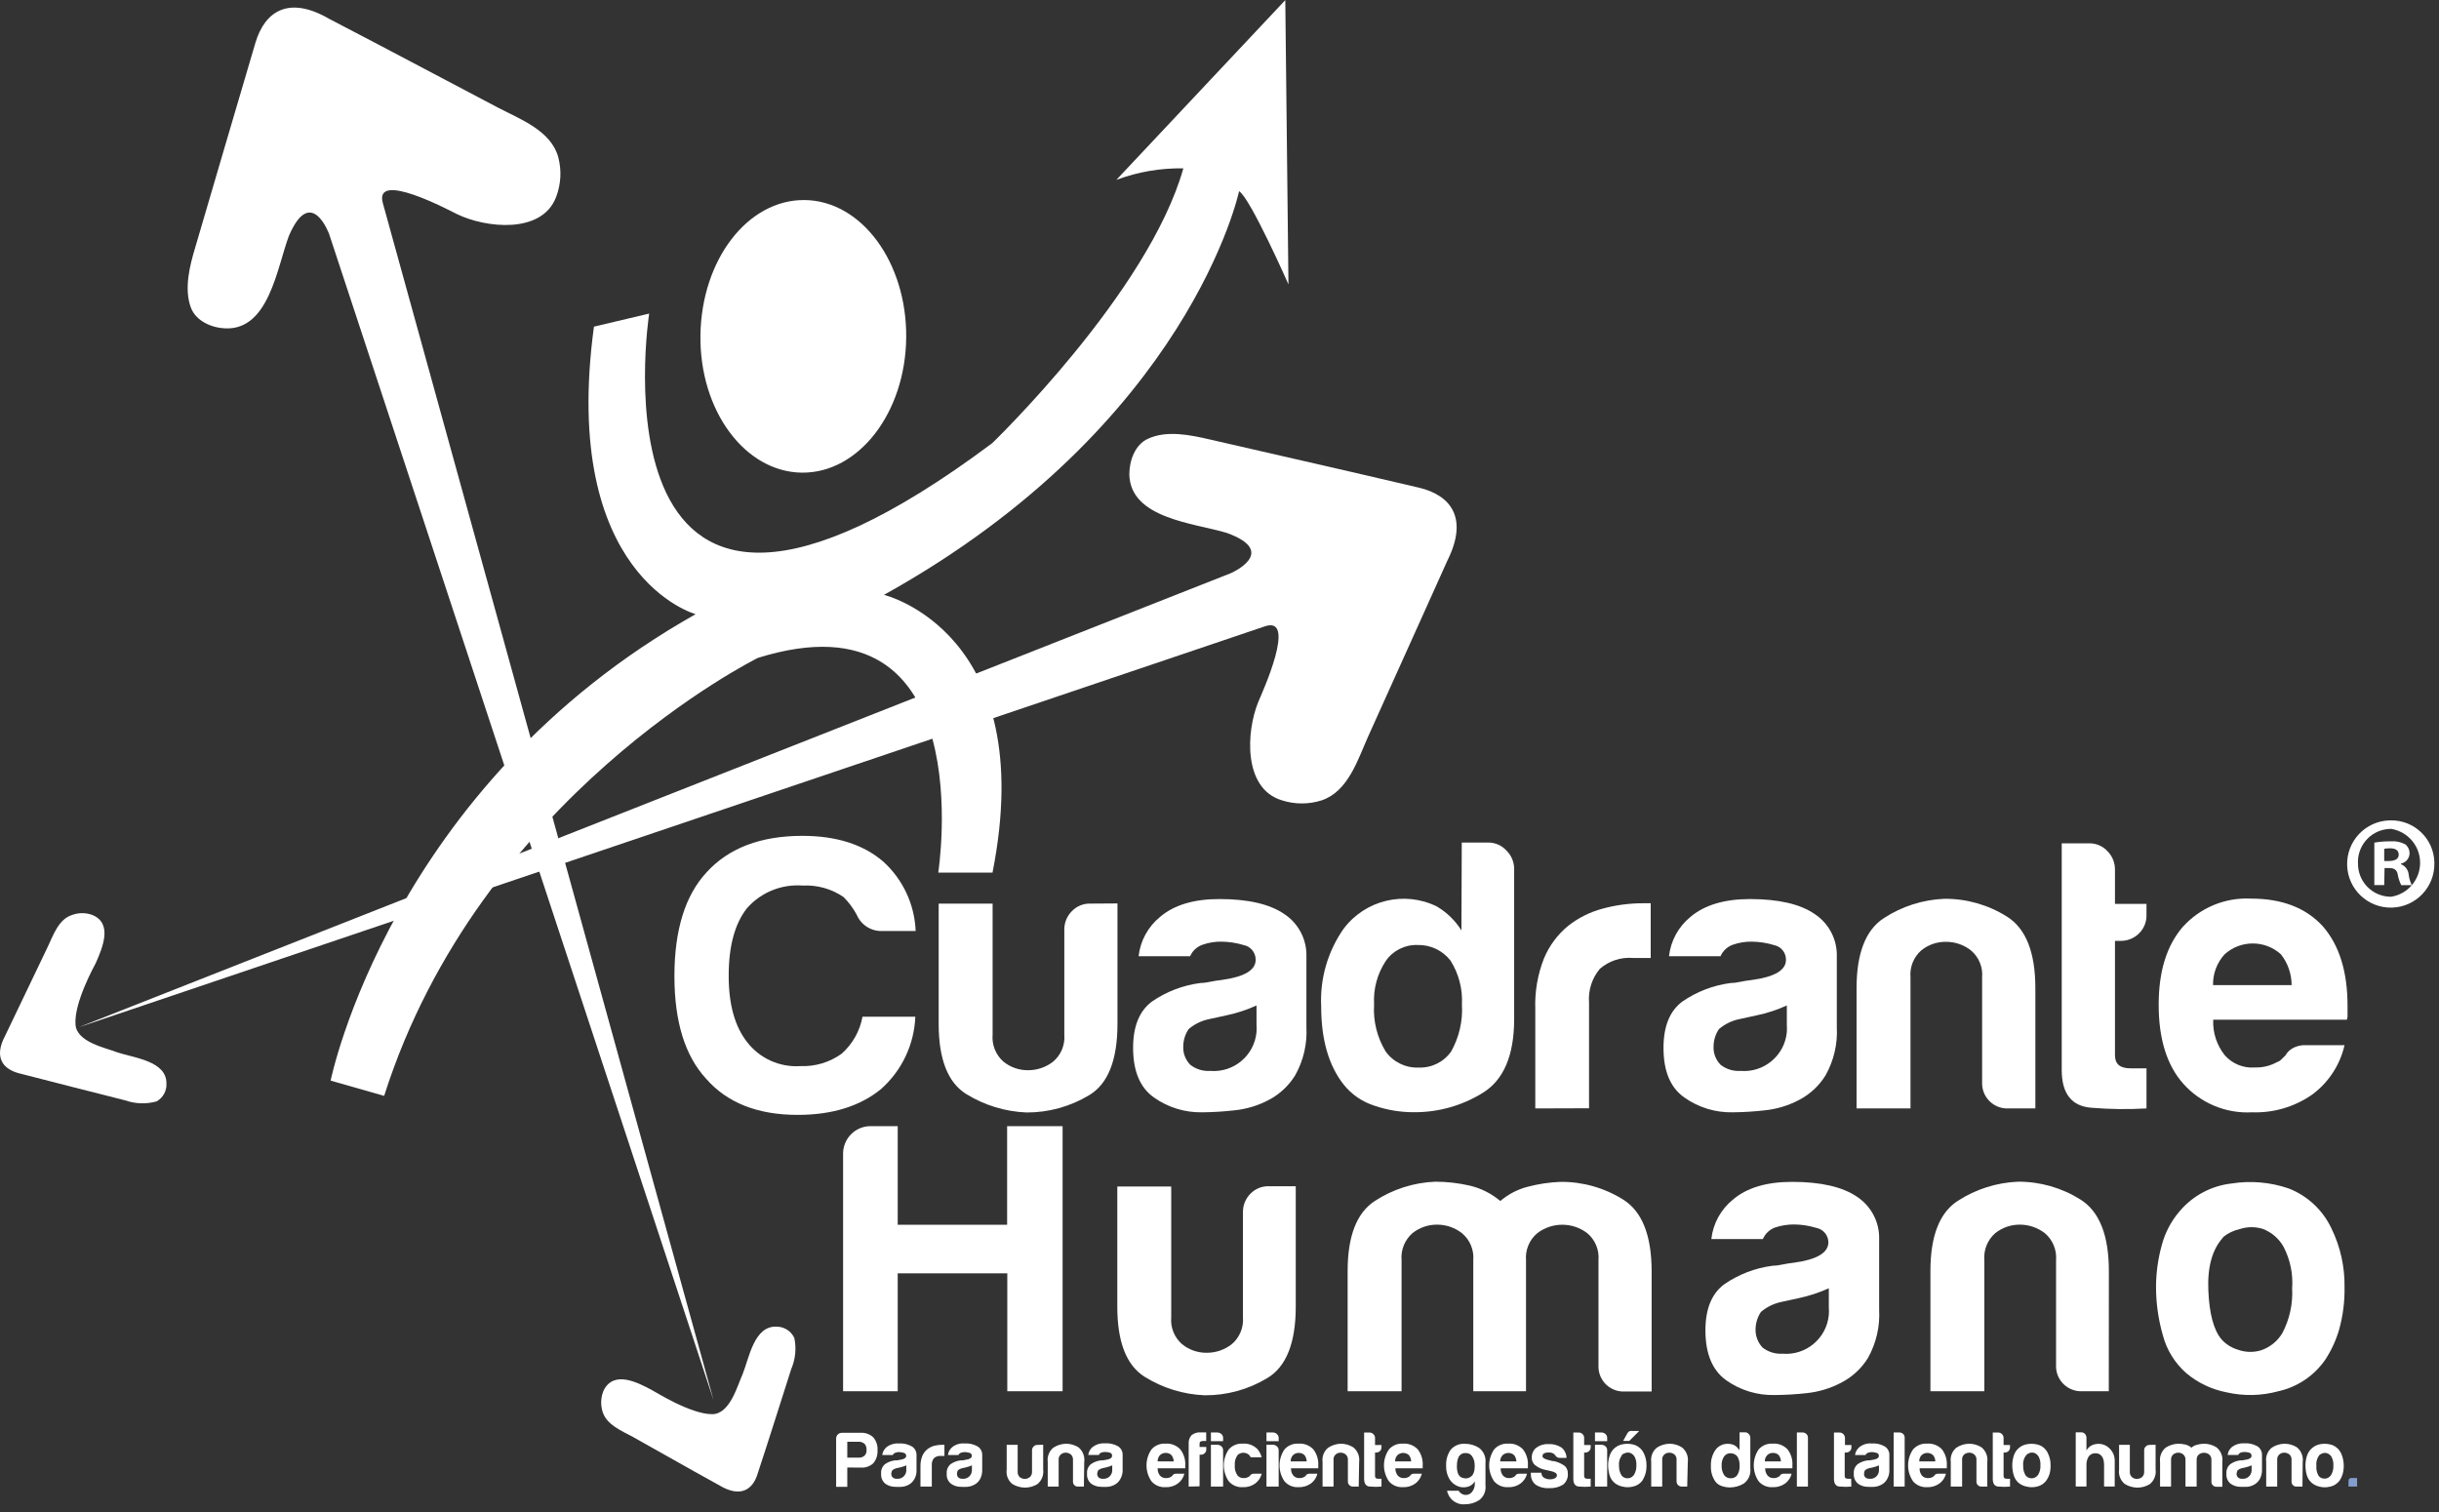 <?xml version="1.0" encoding="UTF-8"?>
<svg width="300px" height="186px" viewBox="0 0 300 186" version="1.1" xmlns="http://www.w3.org/2000/svg" xmlns:xlink="http://www.w3.org/1999/xlink">
    <rect x="0" y="0" width="300" height="186" fill="#333333" stroke="none"/>
    <!-- Generator: Sketch 59 (86127) - https://sketch.com -->
    <title>Logo Cuadante Humano-blanco</title>
    <desc>Created with Sketch.</desc>
    <g id="Page-1" stroke="none" stroke-width="1" fill="none" fill-rule="evenodd">
        <g id="Logo-Cuadante-Humano-blanco" transform="translate(0, -1)" fill-rule="nonzero">
            <path d="M151.384,71.514 C151.384,71.514 157.405,68.905 150.877,66.549 C146.81,65.334 139.025,64.784 138.908,59.354 C138.908,57.685 139.595,55.677 141.232,54.959 C143.546,53.902 146.44,54.515 148.775,55.054 C157.363,57.03 165.961,58.974 174.539,60.992 C178.447,61.921 180.644,64.721 178.035,69.951 L175.183,76.29 L168.285,91.598 C167.018,94.409 165.856,98.328 162.592,99.448 C160.988,99.966 159.262,99.966 157.658,99.448 C152.894,98.001 153.264,90.996 154.785,87.309 C155.208,86.305 159.613,76.659 155.567,78.054 L9.644,127.382 L151.384,71.514 Z" id="Path" fill="#FFFFFF"></path>
            <path d="M9.285,127.012 C9.412,129.21 12.972,129.886 14.461,130.467 C16.511,131.143 20.482,131.523 20.472,134.27 C20.529,135.182 20.056,136.046 19.257,136.489 C17.989,136.843 16.643,136.799 15.401,136.362 C11.028,135.253 6.676,134.154 2.313,133.024 C0.327,132.495 -0.771,131.048 0.634,128.407 L2.155,125.237 L5.863,117.493 C6.539,116.088 7.183,114.091 8.852,113.563 C9.666,113.256 10.563,113.256 11.377,113.563 C13.901,114.619 12.592,117.62 11.778,119.479 C11.62,119.786 9.095,124.339 9.285,127.012 Z" id="Path" fill="#FFFFFF"></path>
            <path d="M40.489,29.804 C40.489,29.804 38.261,23.687 35.535,30.015 C34.067,33.956 33.074,41.637 27.697,41.394 C26.039,41.33 24.085,40.496 23.472,38.826 C22.616,36.491 23.345,33.649 24.032,31.378 C26.504,22.989 28.944,14.601 31.426,6.233 C32.577,2.419 35.472,0.412 40.489,3.317 L46.553,6.487 L61.278,14.252 C63.982,15.668 67.796,17.073 68.673,20.359 C69.094,21.967 69.001,23.666 68.408,25.219 C66.676,29.835 59.725,29.054 56.197,27.332 C55.225,26.856 45.951,21.912 47.092,25.99 L87.771,173.255 L40.489,29.804 Z" id="Path" fill="#FFFFFF"></path>
            <path d="M73.056,41.182 L79.849,39.576 C79.849,39.576 71.493,93.31 122.039,55.519 C122.039,55.519 141.243,37.03 145.553,21.711 C142.742,21.662 139.947,22.142 137.313,23.127 L158.092,1.014 L158.482,35.984 C158.482,35.984 153.782,25.335 152.408,24.521 C152.408,24.521 146.345,53.269 108.729,74.177 C108.729,74.177 127.923,78.794 122.081,108.344 L115.405,108.344 C115.405,108.344 120.898,73.31 93.222,81.931 C93.222,81.931 59.007,98.835 47.25,135.813 L40.669,133.932 C40.669,133.932 47.968,97.726 85.563,76.554 C85.563,76.554 68.884,72 73.056,41.182 Z" id="Path" fill="#FFFFFF"></path>
            <path d="M111.465,42.524 C111.37,51.779 105.623,59.217 98.63,59.143 C91.637,59.069 86.028,51.515 86.155,42.239 C86.282,32.963 91.954,25.546 98.958,25.609 C105.961,25.673 111.549,33.259 111.465,42.524 Z" id="Path" fill="#FFFFFF"></path>
            <path d="M104.218,181.527 L104.218,183.904 L102.845,183.904 L102.845,177.956 C102.845,177.575 103.151,177.265 103.532,177.259 L105.803,177.259 C106.386,177.21 106.964,177.405 107.398,177.798 C107.786,178.239 107.98,178.818 107.937,179.404 C107.972,179.982 107.787,180.552 107.419,180.999 C107.012,181.38 106.465,181.575 105.908,181.538 L104.218,181.527 Z M104.218,180.312 L105.56,180.312 C105.838,180.34 106.115,180.256 106.331,180.08 C106.524,179.885 106.617,179.613 106.585,179.34 C106.599,179.085 106.52,178.834 106.363,178.633 C106.164,178.451 105.903,178.353 105.634,178.358 L104.218,178.358 L104.218,180.312 Z" id="Shape" fill="#FFFFFF"></path>
            <path d="M111.782,183.64 C111.517,183.785 111.226,183.875 110.926,183.904 C110.655,183.92 110.384,183.92 110.113,183.904 C109.678,183.906 109.254,183.773 108.898,183.524 C108.53,183.219 108.337,182.753 108.38,182.277 C108.338,181.836 108.516,181.401 108.856,181.115 C109.215,180.861 109.633,180.701 110.07,180.65 L110.292,180.65 L110.609,180.598 C111.18,180.524 111.465,180.355 111.465,180.101 C111.468,179.917 111.339,179.757 111.158,179.721 C110.979,179.669 110.795,179.637 110.609,179.626 C110.444,179.627 110.28,179.656 110.123,179.71 C109.986,179.763 109.874,179.865 109.806,179.995 L108.518,179.995 C108.565,179.611 108.757,179.259 109.056,179.013 C109.482,178.688 110.012,178.53 110.546,178.569 C111.113,178.526 111.68,178.655 112.173,178.939 C112.533,179.167 112.746,179.569 112.732,179.995 L112.732,181.76 C112.765,182.183 112.669,182.607 112.458,182.975 C112.298,183.255 112.064,183.485 111.782,183.64 L111.782,183.64 Z M111.475,181.263 C111.23,181.37 110.975,181.455 110.715,181.517 L110.271,181.612 C110.087,181.656 109.914,181.739 109.764,181.855 C109.682,181.985 109.635,182.134 109.627,182.288 C109.617,182.462 109.682,182.631 109.806,182.753 C109.949,182.869 110.13,182.925 110.313,182.911 C110.597,182.941 110.881,182.854 111.1,182.671 C111.319,182.488 111.454,182.224 111.475,181.939 L111.475,181.263 L111.475,181.263 Z" id="Shape" fill="#FFFFFF"></path>
            <path d="M113.218,183.873 L113.218,181.379 C113.207,180.946 113.282,180.515 113.44,180.112 C113.574,179.791 113.784,179.508 114.053,179.288 C114.306,179.088 114.597,178.941 114.908,178.854 C115.254,178.768 115.609,178.725 115.965,178.728 L116.165,178.728 L116.165,180.101 L115.722,180.101 C115.42,180.079 115.122,180.174 114.887,180.365 C114.69,180.605 114.591,180.911 114.613,181.221 L114.613,183.873 L113.218,183.873 Z" id="Path" fill="#FFFFFF"></path>
            <path d="M119.852,183.64 C119.584,183.786 119.29,183.876 118.986,183.904 C118.722,183.92 118.458,183.92 118.194,183.904 C117.759,183.91 117.333,183.777 116.979,183.524 C116.601,183.226 116.402,182.756 116.451,182.277 C116.409,181.836 116.586,181.401 116.926,181.115 C117.287,180.863 117.704,180.703 118.141,180.65 L118.373,180.65 L118.69,180.598 C119.25,180.524 119.535,180.355 119.535,180.101 C119.549,179.917 119.421,179.753 119.239,179.721 C119.06,179.669 118.876,179.637 118.69,179.626 C118.525,179.627 118.361,179.656 118.204,179.71 C118.063,179.756 117.948,179.86 117.887,179.995 L116.599,179.995 C116.64,179.609 116.834,179.256 117.137,179.013 C117.559,178.681 118.092,178.522 118.627,178.569 C119.194,178.526 119.761,178.655 120.254,178.939 C120.614,179.167 120.827,179.569 120.813,179.995 L120.813,181.76 C120.835,182.182 120.74,182.602 120.539,182.975 C120.378,183.258 120.14,183.489 119.852,183.64 L119.852,183.64 Z M119.546,181.263 C119.3,181.37 119.046,181.455 118.785,181.517 L118.342,181.612 C118.156,181.654 117.983,181.737 117.835,181.855 C117.751,181.984 117.707,182.134 117.708,182.288 C117.699,182.459 117.76,182.627 117.877,182.753 C118.021,182.866 118.201,182.922 118.384,182.911 C118.669,182.941 118.954,182.853 119.174,182.667 C119.393,182.482 119.527,182.215 119.546,181.929 L119.546,181.263 L119.546,181.263 Z" id="Shape" fill="#FFFFFF"></path>
            <path d="M128.313,178.728 L128.313,181.76 C128.407,182.449 128.135,183.138 127.595,183.577 C127.124,183.862 126.582,184.009 126.032,184 C125.49,183.987 124.961,183.83 124.5,183.545 C123.985,183.114 123.729,182.446 123.824,181.781 L123.824,178.738 L125.176,178.738 L125.176,182.034 C125.153,182.292 125.251,182.546 125.44,182.721 C125.617,182.854 125.832,182.928 126.053,182.932 C126.271,182.926 126.481,182.852 126.655,182.721 C126.855,182.552 126.961,182.296 126.94,182.034 L126.94,179.414 C126.939,179.24 127.008,179.073 127.13,178.949 C127.247,178.816 127.418,178.743 127.595,178.749 L128.313,178.728 Z" id="Path" fill="#FFFFFF"></path>
            <path d="M133.32,183.873 L132.644,183.873 C132.484,183.89 132.324,183.844 132.199,183.742 C132.074,183.641 131.995,183.494 131.979,183.334 L131.979,180.587 C131.998,180.331 131.896,180.081 131.704,179.911 C131.527,179.778 131.313,179.704 131.092,179.7 C130.872,179.699 130.66,179.773 130.489,179.911 C130.293,180.078 130.191,180.33 130.215,180.587 L130.215,183.873 L128.873,183.873 L128.873,180.841 C128.785,180.177 129.044,179.514 129.56,179.087 C130.014,178.791 130.539,178.623 131.081,178.601 C131.637,178.594 132.184,178.748 132.655,179.045 C133.189,179.487 133.457,180.174 133.363,180.862 L133.32,183.873 Z" id="Path" fill="#FFFFFF"></path>
            <path d="M137.113,183.64 C136.845,183.786 136.55,183.876 136.246,183.904 C135.979,183.921 135.711,183.921 135.444,183.904 C135.009,183.906 134.585,183.773 134.229,183.524 C133.857,183.223 133.662,182.754 133.711,182.277 C133.664,181.835 133.842,181.398 134.187,181.115 C134.543,180.863 134.957,180.703 135.391,180.65 L135.623,180.65 L135.94,180.598 C136.511,180.524 136.785,180.355 136.785,180.101 C136.812,179.916 136.693,179.742 136.511,179.7 C136.329,179.645 136.14,179.617 135.951,179.615 C135.786,179.614 135.622,179.639 135.465,179.689 C135.328,179.743 135.218,179.85 135.158,179.985 L133.859,179.985 C133.903,179.594 134.101,179.237 134.408,178.992 C134.837,178.672 135.365,178.515 135.898,178.548 C136.464,178.511 137.03,178.64 137.525,178.918 C137.885,179.146 138.098,179.548 138.085,179.974 L138.085,181.739 C138.109,182.163 138.01,182.585 137.799,182.954 C137.643,183.245 137.404,183.484 137.113,183.64 Z M136.806,181.263 C136.56,181.368 136.306,181.453 136.046,181.517 L135.602,181.612 C135.417,181.654 135.244,181.737 135.095,181.855 C135.009,181.983 134.961,182.133 134.958,182.288 C134.948,182.462 135.013,182.631 135.137,182.753 C135.277,182.867 135.454,182.924 135.634,182.911 C135.919,182.944 136.206,182.858 136.427,182.675 C136.648,182.492 136.785,182.226 136.806,181.939 L136.806,181.263 L136.806,181.263 Z" id="Shape" fill="#FFFFFF"></path>
            <path d="M144.718,182.288 L145.68,182.288 C145.562,182.777 145.273,183.208 144.866,183.503 C144.427,183.817 143.895,183.973 143.356,183.947 C142.701,183.987 142.065,183.722 141.634,183.228 C140.819,182.045 140.819,180.482 141.634,179.298 C142.067,178.808 142.703,178.547 143.356,178.59 C144.035,178.538 144.702,178.794 145.173,179.288 C145.614,179.856 145.833,180.566 145.785,181.284 L145.785,181.496 C145.796,181.537 145.796,181.581 145.785,181.622 L142.394,181.622 C142.375,181.947 142.476,182.267 142.68,182.52 C142.869,182.733 143.146,182.846 143.43,182.827 C143.629,182.836 143.827,182.788 144,182.689 C144.04,182.679 144.077,182.657 144.106,182.626 L144.211,182.52 C144.246,182.456 144.297,182.401 144.359,182.362 C144.469,182.302 144.594,182.277 144.718,182.288 Z M142.394,180.777 L144.37,180.777 C144.359,180.498 144.263,180.229 144.095,180.006 C143.904,179.818 143.644,179.719 143.377,179.731 C143.117,179.726 142.866,179.825 142.68,180.006 C142.484,180.214 142.381,180.492 142.394,180.777 L142.394,180.777 Z" id="Shape" fill="#FFFFFF"></path>
            <path d="M146.208,183.873 L146.208,178.59 C146.181,178.202 146.314,177.82 146.577,177.534 C146.904,177.287 147.311,177.17 147.718,177.206 C147.824,177.196 147.93,177.196 148.035,177.206 C148.144,177.196 148.254,177.196 148.363,177.206 L148.363,178.263 L148.035,178.263 C147.9,178.253 147.764,178.282 147.644,178.347 C147.581,178.347 147.549,178.495 147.549,178.654 L147.549,179.002 L148.373,179.002 L148.373,179.288 C148.387,179.467 148.317,179.642 148.183,179.763 C148.066,179.882 147.907,179.951 147.739,179.953 L147.549,179.953 L147.549,183.841 L146.208,183.873 Z" id="Path" fill="#FFFFFF"></path>
            <path d="M148.944,177.217 L149.717,177.217 C150.118,177.217 150.444,177.51 150.444,177.872 L150.444,178.284 L148.944,178.284 L148.944,177.217 Z M148.944,178.728 L149.717,178.728 C149.91,178.728 150.095,178.797 150.231,178.919 C150.367,179.042 150.444,179.209 150.444,179.383 L150.444,183.873 L148.944,183.873 L148.944,178.728 Z" id="Shape" fill="#FFFFFF"></path>
            <path d="M154.225,182.288 L155.197,182.288 C155.073,182.774 154.786,183.203 154.384,183.503 C153.944,183.815 153.412,183.971 152.873,183.947 C152.215,183.991 151.575,183.725 151.141,183.228 C150.326,182.045 150.326,180.482 151.141,179.298 C151.574,178.808 152.21,178.547 152.863,178.59 C153.546,178.537 154.217,178.793 154.69,179.288 C154.923,179.576 155.093,179.911 155.187,180.27 L153.835,180.27 C153.791,180.163 153.727,180.066 153.644,179.985 C153.242,179.622 152.631,179.622 152.229,179.985 C151.963,180.355 151.839,180.809 151.88,181.263 C151.84,181.711 151.964,182.158 152.229,182.52 C152.418,182.733 152.695,182.846 152.979,182.827 C153.178,182.836 153.376,182.788 153.549,182.689 C153.59,182.679 153.626,182.657 153.655,182.626 L153.761,182.52 C153.802,182.458 153.856,182.404 153.919,182.362 C154.013,182.311 154.119,182.286 154.225,182.288 Z" id="Path" fill="#FFFFFF"></path>
            <path d="M155.778,177.217 L156.546,177.217 C156.738,177.212 156.924,177.281 157.057,177.407 C157.195,177.529 157.275,177.697 157.278,177.872 L157.278,178.284 L155.778,178.284 L155.778,177.217 Z M155.778,178.728 L156.546,178.728 C156.738,178.723 156.924,178.792 157.057,178.918 C157.195,179.04 157.275,179.207 157.278,179.383 L157.278,183.873 L155.778,183.873 L155.778,178.728 Z" id="Shape" fill="#FFFFFF"></path>
            <path d="M161.081,182.288 L162.042,182.288 C161.924,182.777 161.636,183.208 161.229,183.503 C160.787,183.811 160.257,183.967 159.718,183.947 C159.064,183.987 158.428,183.722 157.996,183.228 C157.182,182.045 157.182,180.482 157.996,179.298 C158.43,178.808 159.066,178.547 159.718,178.59 C160.398,178.538 161.065,178.794 161.535,179.288 C161.977,179.856 162.195,180.566 162.148,181.284 L162.148,181.622 L158.799,181.622 C158.78,181.947 158.881,182.267 159.085,182.52 C159.274,182.733 159.551,182.846 159.835,182.827 C160.034,182.836 160.232,182.788 160.405,182.689 C160.445,182.679 160.482,182.657 160.511,182.626 L160.616,182.52 C160.651,182.456 160.702,182.401 160.764,182.362 C160.861,182.31 160.971,182.285 161.081,182.288 Z M158.757,180.777 L160.722,180.777 C160.72,180.498 160.627,180.228 160.458,180.006 C160.267,179.818 160.007,179.719 159.739,179.731 C159.48,179.726 159.229,179.825 159.042,180.006 C158.847,180.214 158.744,180.492 158.757,180.777 L158.757,180.777 Z" id="Shape" fill="#FFFFFF"></path>
            <path d="M167.123,183.873 L166.447,183.873 C166.27,183.885 166.096,183.821 165.97,183.695 C165.844,183.569 165.78,183.395 165.792,183.218 L165.792,180.587 C165.812,180.329 165.706,180.077 165.507,179.911 C165.337,179.773 165.124,179.699 164.905,179.7 C164.685,179.694 164.471,179.769 164.303,179.911 C164.107,180.078 164.004,180.33 164.028,180.587 L164.028,183.873 L162.676,183.873 L162.676,180.841 C162.586,180.174 162.85,179.509 163.373,179.087 C163.823,178.79 164.345,178.622 164.884,178.601 C165.44,178.593 165.987,178.747 166.458,179.045 C166.999,179.482 167.272,180.172 167.176,180.862 L167.123,183.873 Z" id="Path" fill="#FFFFFF"></path>
            <path d="M169.923,183.873 C169.462,183.915 168.999,183.915 168.539,183.873 C168.042,183.873 167.789,183.524 167.789,182.932 L167.789,177.227 L168.486,177.227 C168.655,177.229 168.817,177.302 168.93,177.428 C169.063,177.545 169.136,177.716 169.13,177.893 L169.13,178.759 L169.923,178.759 L169.923,179.034 C169.93,179.212 169.861,179.386 169.732,179.509 C169.605,179.625 169.439,179.688 169.268,179.689 L169.13,179.689 L169.13,182.584 C169.13,182.795 169.257,182.911 169.511,182.911 L169.923,182.911 L169.923,183.873 Z" id="Path" fill="#FFFFFF"></path>
            <path d="M173.915,182.288 L174.887,182.288 C174.769,182.777 174.481,183.208 174.074,183.503 C173.635,183.817 173.102,183.973 172.563,183.947 C171.909,183.987 171.273,183.722 170.842,183.228 C170.027,182.045 170.027,180.482 170.842,179.298 C171.275,178.808 171.911,178.547 172.563,178.59 C173.243,178.538 173.91,178.794 174.38,179.288 C174.822,179.856 175.04,180.566 174.993,181.284 L174.993,181.622 L171.634,181.622 C171.623,181.947 171.728,182.266 171.93,182.52 C172.119,182.733 172.396,182.846 172.68,182.827 C172.879,182.836 173.077,182.788 173.25,182.689 C173.289,182.676 173.325,182.655 173.356,182.626 L173.461,182.52 C173.496,182.456 173.547,182.401 173.609,182.362 C173.703,182.311 173.809,182.286 173.915,182.288 L173.915,182.288 Z M171.592,180.777 L173.577,180.777 C173.566,180.498 173.471,180.229 173.303,180.006 C172.901,179.643 172.289,179.643 171.887,180.006 C171.697,180.218 171.591,180.492 171.592,180.777 L171.592,180.777 Z" id="Shape" fill="#FFFFFF"></path>
            <path d="M181.405,183.566 L181.405,183.239 C181.198,183.584 180.858,183.829 180.465,183.915 C180.074,184.011 179.663,183.978 179.292,183.82 C178.878,183.644 178.528,183.345 178.289,182.964 C177.992,182.464 177.849,181.887 177.877,181.305 C177.841,180.611 178.034,179.925 178.426,179.351 C178.865,178.834 179.525,178.559 180.201,178.611 C180.81,178.608 181.408,178.78 181.923,179.108 C182.499,179.543 182.8,180.251 182.715,180.967 L182.715,183.704 C182.805,184.418 182.502,185.126 181.923,185.553 C181.408,185.88 180.81,186.053 180.201,186.049 C179.144,186.149 178.185,185.424 177.993,184.38 L179.408,184.38 C179.517,184.565 179.679,184.712 179.873,184.802 C180.299,185.01 180.812,184.88 181.088,184.496 C181.292,184.229 181.403,183.903 181.405,183.566 Z M179.197,181.337 C179.197,182.235 179.451,182.721 179.968,182.816 C180.384,182.946 180.837,182.808 181.109,182.468 C181.246,182.265 181.332,182.034 181.363,181.791 C181.405,181.494 181.405,181.191 181.363,180.893 C181.319,180.607 181.206,180.335 181.035,180.101 C180.868,179.867 180.593,179.735 180.306,179.752 C179.936,179.715 179.58,179.908 179.408,180.238 C179.264,180.571 179.196,180.932 179.208,181.295 L179.197,181.337 Z" id="Shape" fill="#FFFFFF"></path>
            <path d="M186.856,182.288 L187.827,182.288 C187.71,182.777 187.421,183.208 187.014,183.503 C186.575,183.817 186.043,183.973 185.504,183.947 C184.849,183.987 184.213,183.722 183.782,183.228 C182.967,182.045 182.967,180.482 183.782,179.298 C184.215,178.808 184.851,178.547 185.504,178.59 C186.183,178.538 186.85,178.794 187.32,179.288 C187.762,179.856 187.98,180.566 187.933,181.284 L187.933,181.622 L184.585,181.622 C184.565,181.947 184.667,182.267 184.87,182.52 C185.059,182.733 185.336,182.846 185.62,182.827 C185.819,182.836 186.017,182.788 186.19,182.689 C186.231,182.679 186.267,182.657 186.296,182.626 L186.401,182.52 C186.436,182.456 186.487,182.401 186.549,182.362 C186.643,182.311 186.749,182.286 186.856,182.288 Z M184.542,180.777 L186.518,180.777 C186.507,180.498 186.411,180.229 186.243,180.006 C185.841,179.643 185.23,179.643 184.827,180.006 C184.629,180.214 184.52,180.49 184.521,180.777 L184.542,180.777 Z" id="Shape" fill="#FFFFFF"></path>
            <path d="M188.282,182.172 L189.602,182.172 C189.587,182.411 189.7,182.64 189.898,182.774 C190.128,182.919 190.397,182.989 190.669,182.975 C190.878,182.982 191.086,182.935 191.271,182.837 C191.417,182.773 191.509,182.627 191.504,182.468 C191.504,182.235 191.239,182.066 190.69,181.95 L190.162,181.834 C189.663,181.749 189.194,181.538 188.799,181.221 C188.537,180.985 188.394,180.644 188.408,180.291 C188.401,179.825 188.607,179.381 188.968,179.087 C189.405,178.768 189.939,178.612 190.479,178.643 C191.048,178.613 191.611,178.769 192.085,179.087 C192.457,179.4 192.676,179.858 192.687,180.344 L191.863,180.344 C191.625,180.355 191.403,180.227 191.292,180.017 L191.144,179.858 C190.958,179.732 190.736,179.669 190.511,179.678 C190.3,179.669 190.09,179.709 189.898,179.795 C189.782,179.876 189.718,180.013 189.729,180.154 C189.729,180.355 190.056,180.534 190.732,180.672 L190.933,180.735 L191.102,180.735 C191.597,180.838 192.064,181.043 192.475,181.337 C192.725,181.58 192.86,181.918 192.845,182.267 C192.892,182.795 192.669,183.311 192.254,183.64 C191.734,183.957 191.128,184.104 190.521,184.063 C189.934,184.105 189.35,183.948 188.863,183.619 C188.481,183.299 188.273,182.817 188.303,182.32 L188.282,182.172 Z" id="Path" fill="#FFFFFF"></path>
            <path d="M195.655,183.873 C195.195,183.915 194.731,183.915 194.271,183.873 C193.775,183.873 193.521,183.524 193.521,182.932 L193.521,177.227 L194.218,177.227 C194.388,177.229 194.549,177.302 194.662,177.428 C194.792,177.546 194.862,177.717 194.852,177.893 L194.852,178.759 L195.655,178.759 L195.655,179.034 C195.658,179.214 195.586,179.387 195.454,179.509 C195.328,179.626 195.162,179.691 194.989,179.689 L194.852,179.689 L194.852,182.584 C194.852,182.795 194.989,182.911 195.243,182.911 L195.655,182.911 L195.655,183.873 Z" id="Path" fill="#FFFFFF"></path>
            <path d="M196.183,177.217 L196.956,177.217 C197.15,177.214 197.337,177.282 197.474,177.406 C197.611,177.529 197.686,177.697 197.683,177.872 L197.683,178.284 L196.183,178.284 L196.183,177.217 Z M196.183,178.728 L196.956,178.728 C197.15,178.725 197.337,178.793 197.474,178.916 C197.611,179.04 197.686,179.208 197.683,179.383 L197.683,183.873 L196.183,183.873 L196.183,178.728 Z" id="Shape" fill="#FFFFFF"></path>
            <path d="M198.592,183.418 C198.301,183.171 198.088,182.844 197.979,182.478 C197.867,182.083 197.806,181.674 197.799,181.263 C197.799,180.906 197.849,180.55 197.947,180.207 C198.032,179.884 198.187,179.585 198.401,179.33 C198.738,178.953 199.199,178.709 199.701,178.643 C200.183,178.568 200.676,178.612 201.137,178.77 C201.604,178.959 201.981,179.317 202.194,179.774 C202.418,180.241 202.53,180.755 202.521,181.274 C202.527,181.631 202.481,181.987 202.384,182.33 C202.298,182.6 202.181,182.859 202.035,183.102 C201.756,183.503 201.332,183.779 200.852,183.873 C200.429,183.978 199.986,183.978 199.563,183.873 C199.208,183.802 198.874,183.646 198.592,183.418 L198.592,183.418 Z M199.511,180.006 C199.216,180.379 199.083,180.855 199.141,181.327 C199.127,181.757 199.245,182.18 199.479,182.542 C199.585,182.666 199.724,182.757 199.88,182.806 C200.08,182.866 200.293,182.866 200.493,182.806 C200.716,182.726 200.904,182.568 201.021,182.362 C201.207,182.019 201.295,181.632 201.275,181.242 C201.299,180.876 201.222,180.511 201.053,180.186 C200.934,179.985 200.752,179.828 200.535,179.742 C200.341,179.668 200.127,179.668 199.933,179.742 C199.754,179.787 199.59,179.878 199.458,180.006 L199.511,180.006 Z M201.623,177.037 L200.408,178.252 L199.648,178.252 L200.197,177.27 C200.234,177.213 200.281,177.163 200.335,177.122 C200.408,177.059 200.502,177.026 200.599,177.027 L201.623,177.037 Z" id="Shape" fill="#FFFFFF"></path>
            <path d="M207.528,183.873 L206.884,183.873 C206.707,183.882 206.534,183.816 206.407,183.691 C206.281,183.567 206.212,183.395 206.218,183.218 L206.218,180.587 C206.242,180.33 206.14,180.078 205.944,179.911 C205.767,179.778 205.552,179.704 205.331,179.7 C205.112,179.699 204.899,179.773 204.729,179.911 C204.533,180.078 204.43,180.33 204.454,180.587 L204.454,183.873 L203.102,183.873 L203.102,180.841 C203.014,180.177 203.273,179.514 203.789,179.087 C204.243,178.791 204.768,178.623 205.31,178.601 C205.863,178.593 206.407,178.747 206.873,179.045 C207.422,179.478 207.7,180.169 207.602,180.862 L207.528,183.873 Z" id="Path" fill="#FFFFFF"></path>
            <path d="M213.972,177.196 L214.627,177.196 C214.804,177.19 214.975,177.263 215.092,177.396 C215.215,177.516 215.286,177.679 215.292,177.851 L215.292,181.633 C215.38,182.35 215.078,183.059 214.5,183.492 C213.978,183.81 213.379,183.979 212.768,183.978 C212.433,183.974 212.102,183.917 211.785,183.809 C211.477,183.712 211.204,183.524 211.004,183.271 C210.605,182.703 210.408,182.019 210.444,181.327 C210.413,180.628 210.609,179.939 211.004,179.362 C211.353,178.883 211.912,178.604 212.504,178.611 C212.8,178.606 213.093,178.671 213.359,178.802 C213.607,178.953 213.814,179.164 213.961,179.414 L213.972,177.196 Z M211.764,181.263 C211.74,181.679 211.843,182.091 212.06,182.446 C212.246,182.714 212.558,182.866 212.884,182.848 C213.207,182.867 213.516,182.714 213.697,182.446 C213.907,182.089 214.003,181.676 213.972,181.263 C213.99,180.873 213.891,180.487 213.687,180.154 C213.481,179.907 213.174,179.767 212.852,179.774 C212.537,179.762 212.237,179.914 212.06,180.175 C211.846,180.496 211.743,180.878 211.764,181.263 Z" id="Shape" fill="#FFFFFF"></path>
            <path d="M219.401,182.288 L220.373,182.288 C220.255,182.777 219.967,183.208 219.56,183.503 C219.12,183.815 218.588,183.971 218.049,183.947 C217.391,183.991 216.751,183.725 216.317,183.228 C215.514,182.041 215.514,180.485 216.317,179.298 C216.753,178.805 217.393,178.544 218.049,178.59 C218.729,178.538 219.396,178.794 219.866,179.288 C220.304,179.857 220.519,180.567 220.468,181.284 L220.468,181.496 C220.479,181.537 220.479,181.581 220.468,181.622 L217.12,181.622 C217.109,181.947 217.214,182.266 217.415,182.52 C217.605,182.733 217.882,182.846 218.165,182.827 C218.361,182.834 218.555,182.786 218.725,182.689 C218.766,182.679 218.802,182.657 218.831,182.626 L218.947,182.52 C218.981,182.458 219.028,182.404 219.085,182.362 C219.183,182.313 219.291,182.287 219.401,182.288 L219.401,182.288 Z M217.077,180.777 L219.053,180.777 C219.051,180.498 218.958,180.228 218.789,180.006 C218.598,179.818 218.338,179.719 218.07,179.731 C217.81,179.722 217.558,179.822 217.373,180.006 C217.174,180.212 217.067,180.491 217.077,180.777 L217.077,180.777 Z" id="Shape" fill="#FFFFFF"></path>
            <path d="M221.018,177.217 L221.715,177.217 C221.888,177.212 222.055,177.277 222.18,177.396 C222.307,177.514 222.379,177.678 222.38,177.851 L222.38,183.873 L221.018,183.873 L221.018,177.217 Z" id="Path" fill="#FFFFFF"></path>
            <path d="M227.715,183.873 C227.254,183.915 226.791,183.915 226.331,183.873 C225.835,183.873 225.581,183.524 225.581,182.932 L225.581,177.227 L226.299,177.227 C226.469,177.229 226.63,177.302 226.743,177.428 C226.865,177.552 226.933,177.719 226.933,177.893 L226.933,178.759 L227.725,178.759 L227.725,179.034 C227.733,179.212 227.664,179.386 227.535,179.509 C227.408,179.625 227.242,179.688 227.07,179.689 L226.901,179.689 L226.901,182.584 C226.901,182.795 227.028,182.911 227.292,182.911 L227.694,182.911 L227.715,183.873 Z" id="Path" fill="#FFFFFF"></path>
            <path d="M231.423,183.64 C231.155,183.786 230.86,183.876 230.556,183.904 C230.292,183.92 230.028,183.92 229.764,183.904 C229.329,183.91 228.904,183.777 228.549,183.524 C228.179,183.22 227.982,182.755 228.021,182.277 C227.979,181.836 228.157,181.401 228.496,181.115 C228.857,180.863 229.274,180.703 229.711,180.65 L229.944,180.65 L230.25,180.598 C230.82,180.524 231.106,180.355 231.106,180.101 C231.119,179.914 230.985,179.748 230.799,179.721 C230.621,179.668 230.436,179.636 230.25,179.626 C230.088,179.627 229.927,179.656 229.775,179.71 C229.636,179.76 229.522,179.862 229.458,179.995 L228.169,179.995 C228.22,179.61 228.416,179.258 228.718,179.013 C229.14,178.681 229.673,178.522 230.208,178.569 C230.775,178.526 231.342,178.655 231.835,178.939 C232.195,179.167 232.408,179.569 232.394,179.995 L232.394,181.76 C232.424,182.184 232.324,182.608 232.109,182.975 C231.95,183.259 231.711,183.49 231.423,183.64 L231.423,183.64 Z M231.116,181.263 C230.871,181.37 230.616,181.455 230.356,181.517 L229.912,181.612 C229.727,181.654 229.553,181.737 229.405,181.855 C229.322,181.984 229.278,182.134 229.278,182.288 C229.264,182.46 229.326,182.63 229.447,182.753 C229.589,182.863 229.765,182.919 229.944,182.911 C230.229,182.944 230.516,182.858 230.737,182.675 C230.958,182.492 231.095,182.226 231.116,181.939 L231.116,181.263 L231.116,181.263 Z" id="Shape" fill="#FFFFFF"></path>
            <path d="M232.923,177.217 L233.62,177.217 C233.792,177.212 233.96,177.277 234.085,177.396 C234.212,177.512 234.282,177.679 234.275,177.851 L234.275,183.873 L232.923,183.873 L232.923,177.217 Z" id="Path" fill="#FFFFFF"></path>
            <path d="M238.394,182.288 L239.356,182.288 C239.238,182.777 238.949,183.208 238.542,183.503 C238.102,183.815 237.571,183.971 237.032,183.947 C236.377,183.987 235.741,183.722 235.31,183.228 C234.495,182.045 234.495,180.482 235.31,179.298 C235.743,178.808 236.379,178.547 237.032,178.59 C237.715,178.537 238.386,178.793 238.859,179.288 C239.293,179.859 239.507,180.568 239.461,181.284 L239.461,181.496 C239.472,181.537 239.472,181.581 239.461,181.622 L236.113,181.622 C236.098,181.946 236.199,182.265 236.398,182.52 C236.591,182.734 236.871,182.846 237.158,182.827 C237.354,182.834 237.548,182.786 237.718,182.689 C237.759,182.679 237.795,182.657 237.824,182.626 L237.93,182.52 C237.967,182.458 238.018,182.404 238.077,182.362 C238.175,182.311 238.284,182.286 238.394,182.288 Z M236.07,180.777 L238.046,180.777 C238.045,180.496 237.948,180.224 237.771,180.006 C237.369,179.643 236.758,179.643 236.356,180.006 C236.16,180.214 236.057,180.492 236.07,180.777 Z" id="Shape" fill="#FFFFFF"></path>
            <path d="M244.437,183.873 L243.761,183.873 C243.601,183.887 243.442,183.838 243.319,183.734 C243.196,183.631 243.119,183.483 243.106,183.323 L243.106,180.587 C243.129,180.328 243.022,180.075 242.82,179.911 C242.65,179.773 242.437,179.699 242.218,179.7 C241.997,179.704 241.783,179.778 241.606,179.911 C241.416,180.082 241.319,180.333 241.342,180.587 L241.342,183.873 L239.947,183.873 L239.947,180.841 C239.859,180.177 240.118,179.514 240.634,179.087 C241.088,178.791 241.613,178.623 242.155,178.601 C242.712,178.593 243.259,178.747 243.729,179.045 C244.268,179.484 244.537,180.174 244.437,180.862 L244.437,183.873 Z" id="Path" fill="#FFFFFF"></path>
            <path d="M247.236,183.873 C246.776,183.915 246.312,183.915 245.852,183.873 C245.356,183.873 245.113,183.524 245.113,182.932 L245.113,177.227 L245.81,177.227 C245.979,177.229 246.14,177.302 246.254,177.428 C246.379,177.55 246.448,177.718 246.444,177.893 L246.444,178.759 L247.236,178.759 L247.236,179.034 C247.244,179.212 247.174,179.386 247.046,179.509 C246.918,179.625 246.753,179.688 246.581,179.689 L246.444,179.689 L246.444,182.584 C246.444,182.795 246.57,182.911 246.835,182.911 L247.236,182.911 L247.236,183.873 Z" id="Path" fill="#FFFFFF"></path>
            <path d="M248.292,183.418 C248.008,183.167 247.799,182.842 247.69,182.478 C247.573,182.084 247.513,181.675 247.511,181.263 C247.511,180.906 247.56,180.55 247.658,180.207 C247.738,179.883 247.894,179.582 248.113,179.33 C248.446,178.948 248.909,178.703 249.412,178.643 C249.891,178.568 250.38,178.612 250.838,178.77 C251.308,178.953 251.688,179.313 251.894,179.774 C252.125,180.239 252.237,180.754 252.222,181.274 C252.231,181.63 252.189,181.986 252.095,182.33 C252.012,182.596 251.891,182.849 251.736,183.08 C251.459,183.483 251.04,183.766 250.563,183.873 C250.14,183.978 249.698,183.978 249.275,183.873 C248.915,183.804 248.578,183.648 248.292,183.418 Z M249.222,180.006 C248.928,180.379 248.795,180.855 248.852,181.327 C248.835,181.755 248.95,182.179 249.18,182.542 C249.29,182.666 249.432,182.758 249.592,182.806 C249.787,182.869 249.998,182.869 250.194,182.806 C250.418,182.723 250.608,182.567 250.732,182.362 C250.915,182.018 250.999,181.631 250.975,181.242 C251,180.876 250.923,180.511 250.754,180.186 C250.637,179.986 250.459,179.83 250.246,179.742 C250.049,179.668 249.831,179.668 249.634,179.742 C249.478,179.796 249.337,179.887 249.222,180.006 Z" id="Shape" fill="#FFFFFF"></path>
            <path d="M258.549,180.175 C258.372,179.914 258.073,179.762 257.757,179.774 C257.433,179.755 257.121,179.897 256.923,180.154 C256.722,180.469 256.622,180.837 256.637,181.21 L256.637,183.862 L255.317,183.862 L255.317,177.196 L255.972,177.196 C256.15,177.188 256.323,177.257 256.447,177.386 C256.565,177.512 256.633,177.678 256.637,177.851 L256.637,179.414 C256.851,179.04 257.211,178.772 257.63,178.675 C258.029,178.572 258.451,178.598 258.835,178.749 C259.671,179.105 260.185,179.956 260.113,180.862 L260.113,183.862 L258.803,183.862 L258.803,181.189 C258.8,181.012 258.783,180.835 258.75,180.661 C258.716,180.487 258.647,180.322 258.549,180.175 Z" id="Path" fill="#FFFFFF"></path>
            <path d="M265.141,178.728 L265.141,181.76 C265.234,182.449 264.962,183.138 264.423,183.577 C263.952,183.862 263.41,184.009 262.859,184 C262.32,183.989 261.795,183.832 261.338,183.545 C260.819,183.116 260.559,182.448 260.651,181.781 L260.651,178.738 L261.972,178.738 L261.972,182.034 C261.946,182.294 262.049,182.551 262.246,182.721 C262.417,182.859 262.63,182.934 262.849,182.932 C263.069,182.922 263.281,182.849 263.461,182.721 C263.655,182.548 263.756,182.294 263.736,182.034 L263.736,179.414 C263.726,179.239 263.796,179.068 263.926,178.949 C264.047,178.816 264.221,178.742 264.401,178.749 L265.141,178.728 Z" id="Path" fill="#FFFFFF"></path>
            <path d="M270.158,183.873 L268.817,183.873 L268.817,180.587 C268.836,180.329 268.73,180.077 268.532,179.911 C268.361,179.773 268.149,179.699 267.93,179.7 C267.708,179.704 267.494,179.778 267.317,179.911 C267.125,180.081 267.024,180.331 267.042,180.587 L267.042,183.873 L265.69,183.873 L265.69,180.841 C265.606,180.177 265.864,179.517 266.377,179.087 C266.831,178.791 267.356,178.623 267.898,178.601 C268.193,178.601 268.487,178.632 268.775,178.696 C269.06,178.761 269.325,178.895 269.546,179.087 C269.744,178.91 269.984,178.787 270.243,178.728 C270.508,178.654 270.781,178.611 271.056,178.601 C271.613,178.593 272.16,178.747 272.63,179.045 C273.172,179.482 273.444,180.172 273.349,180.862 L273.349,183.894 L272.662,183.894 C272.331,183.918 272.04,183.675 272.007,183.345 L272.007,180.608 C272.028,180.347 271.922,180.091 271.722,179.921 C271.348,179.645 270.838,179.645 270.465,179.921 C270.271,180.095 270.17,180.349 270.19,180.608 L270.19,183.894 L270.158,183.873 Z" id="Path" fill="#FFFFFF"></path>
            <path d="M277.257,183.64 C276.993,183.785 276.701,183.875 276.401,183.904 C276.127,183.904 275.863,183.904 275.588,183.904 C275.154,183.906 274.729,183.773 274.373,183.524 C274.001,183.223 273.806,182.754 273.856,182.277 C273.814,181.836 273.991,181.401 274.331,181.115 C274.691,180.861 275.108,180.701 275.546,180.65 L275.778,180.65 L276.085,180.598 C276.655,180.524 276.94,180.355 276.94,180.101 C276.961,179.914 276.838,179.741 276.655,179.7 C276.473,179.645 276.285,179.617 276.095,179.615 C275.93,179.614 275.766,179.639 275.609,179.689 C275.472,179.743 275.362,179.85 275.303,179.985 L274.004,179.985 C274.047,179.596 274.24,179.24 274.542,178.992 C274.975,178.673 275.506,178.516 276.042,178.548 C276.609,178.511 277.174,178.64 277.669,178.918 C278.026,179.149 278.238,179.549 278.229,179.974 L278.229,181.739 C278.251,182.161 278.156,182.582 277.954,182.954 C277.791,183.243 277.549,183.481 277.257,183.64 L277.257,183.64 Z M276.951,181.263 C276.705,181.37 276.451,181.455 276.19,181.517 L275.746,181.612 C275.562,181.656 275.389,181.739 275.239,181.855 C275.158,181.985 275.11,182.134 275.102,182.288 C275.092,182.462 275.158,182.631 275.282,182.753 C275.421,182.867 275.599,182.924 275.778,182.911 C276.067,182.944 276.357,182.856 276.579,182.668 C276.8,182.48 276.935,182.209 276.951,181.918 L276.951,181.263 L276.951,181.263 Z" id="Shape" fill="#FFFFFF"></path>
            <path d="M283.204,183.873 L282.528,183.873 C282.368,183.89 282.208,183.844 282.083,183.742 C281.958,183.641 281.879,183.494 281.863,183.334 L281.863,180.587 C281.881,180.331 281.78,180.081 281.588,179.911 C281.411,179.778 281.197,179.704 280.975,179.7 C280.756,179.699 280.544,179.773 280.373,179.911 C280.177,180.078 280.075,180.33 280.099,180.587 L280.099,183.873 L278.746,183.873 L278.746,180.841 C278.652,180.176 278.912,179.51 279.433,179.087 C279.887,178.791 280.413,178.623 280.954,178.601 C281.511,178.594 282.057,178.748 282.528,179.045 C283.062,179.487 283.33,180.174 283.236,180.862 L283.204,183.873 Z" id="Path" fill="#FFFFFF"></path>
            <path d="M284.345,183.418 C284.061,183.167 283.852,182.842 283.743,182.478 C283.629,182.083 283.572,181.674 283.574,181.263 C283.574,180.906 283.624,180.55 283.722,180.207 C283.936,179.379 284.628,178.761 285.475,178.643 C285.954,178.568 286.444,178.612 286.901,178.77 C287.366,178.962 287.742,179.32 287.958,179.774 C288.316,180.582 288.383,181.489 288.148,182.341 C288.073,182.608 287.956,182.862 287.799,183.091 C287.514,183.504 287.078,183.789 286.585,183.883 C286.165,183.989 285.726,183.989 285.306,183.883 C284.954,183.804 284.625,183.645 284.345,183.418 L284.345,183.418 Z M285.275,180.006 C284.99,180.384 284.862,180.857 284.915,181.327 C284.876,181.767 284.98,182.208 285.211,182.584 C285.317,182.708 285.457,182.8 285.613,182.848 C285.812,182.909 286.026,182.909 286.225,182.848 C286.446,182.763 286.632,182.607 286.754,182.404 C286.94,182.062 287.028,181.674 287.007,181.284 C287.031,180.918 286.955,180.553 286.785,180.228 C286.672,180.022 286.488,179.865 286.268,179.784 C286.074,179.71 285.859,179.71 285.665,179.784 C285.522,179.832 285.389,179.907 285.275,180.006 Z" id="Shape" fill="#FFFFFF"></path>
            <path d="M289.257,182.816 L289.923,182.816 L289.923,183.873 L288.866,183.873 L288.866,183.218 C288.841,183.026 288.971,182.849 289.162,182.816 L289.257,182.816 Z" id="Path" fill="#819ECF"></path>
            <path d="M87.592,174.966 C89.799,174.966 90.697,171.448 91.363,169.99 C92.165,167.983 92.768,164.021 95.588,164.201 C96.498,164.224 97.316,164.76 97.701,165.585 C97.975,166.872 97.842,168.212 97.32,169.42 C95.947,173.72 94.595,178.03 93.18,182.32 C92.577,184.274 91.067,185.278 88.468,183.714 L85.363,181.992 L77.852,177.766 C76.468,177.016 74.514,176.245 74.081,174.533 C73.852,173.699 73.915,172.812 74.261,172.019 C75.518,169.557 78.412,171.047 80.218,172.019 C80.493,172.146 84.898,174.966 87.592,174.966 Z" id="Path" fill="#FFFFFF"></path>
            <path d="M112.585,126.072 C112.451,129.493 110.924,132.711 108.359,134.978 C105.768,137.091 102.352,138.148 98.113,138.148 C93.183,138.148 89.426,136.661 86.842,133.689 C84.25,130.872 82.954,126.667 82.954,121.075 C82.954,115.391 84.282,111.126 86.937,108.28 C89.648,105.315 93.563,103.829 98.683,103.822 C102.866,103.822 106.187,104.878 108.644,106.991 C111.063,109.188 112.498,112.263 112.627,115.528 L108.549,115.528 C107.179,115.592 105.914,114.795 105.38,113.531 C104.95,112.731 104.406,111.998 103.764,111.355 C102.29,110.342 100.522,109.844 98.736,109.939 C96.152,109.738 93.623,110.758 91.901,112.697 C90.387,114.598 89.63,117.38 89.63,121.043 C89.63,124.565 90.387,127.283 91.901,129.199 C93.456,131.212 95.913,132.318 98.451,132.147 C100.263,132.22 102.048,131.684 103.521,130.625 C104.863,129.438 105.767,127.835 106.088,126.072 L112.585,126.072 Z" id="Path" fill="#FFFFFF"></path>
            <path d="M137.451,112.137 L137.451,126.928 C137.451,131.421 136.282,134.358 133.944,135.739 C131.628,137.13 128.976,137.861 126.275,137.852 C123.636,137.749 121.07,136.963 118.827,135.57 C116.581,134.161 115.458,131.287 115.458,126.949 L115.458,112.158 L122.092,112.158 L122.092,128.269 C121.981,129.527 122.475,130.763 123.423,131.597 C124.279,132.292 125.351,132.666 126.454,132.654 C127.572,132.657 128.658,132.285 129.539,131.597 C130.509,130.776 131.021,129.536 130.912,128.269 L130.912,115.38 C130.899,114.532 131.226,113.714 131.82,113.109 C132.418,112.472 133.262,112.126 134.134,112.158 L137.451,112.137 Z" id="Path" fill="#FFFFFF"></path>
            <path d="M156.063,136.309 C154.751,137.004 153.316,137.438 151.838,137.588 C150.533,137.737 149.222,137.818 147.908,137.831 C145.771,137.881 143.674,137.24 141.93,136.003 C140.225,134.798 139.373,132.763 139.373,129.896 C139.373,127.248 140.148,125.35 141.697,124.202 C143.464,122.984 145.495,122.205 147.623,121.93 C148.004,121.922 148.382,121.876 148.754,121.793 C149.256,121.686 149.764,121.605 150.275,121.55 C153.063,121.17 154.447,120.335 154.447,119.088 C154.469,118.203 153.848,117.43 152.979,117.261 C152.102,116.993 151.191,116.851 150.275,116.838 C149.469,116.821 148.668,116.95 147.908,117.218 C147.225,117.456 146.673,117.97 146.387,118.634 L140.049,118.634 C140.26,116.732 141.213,114.989 142.701,113.785 C144.412,112.327 146.838,111.598 149.979,111.598 C153.5,111.598 156.155,112.207 157.944,113.426 C159.721,114.583 160.764,116.587 160.69,118.708 L160.69,127.34 C160.805,129.406 160.328,131.461 159.317,133.267 C158.527,134.556 157.403,135.608 156.063,136.309 Z M154.553,124.688 C153.369,125.228 152.129,125.635 150.856,125.903 L148.68,126.378 C147.767,126.569 146.916,126.987 146.208,127.593 C145.783,128.217 145.551,128.952 145.542,129.706 C145.497,130.55 145.808,131.373 146.398,131.978 C147.095,132.529 147.973,132.8 148.859,132.738 C151.745,132.977 154.285,130.847 154.553,127.963 C154.574,127.66 154.574,127.357 154.553,127.054 L154.553,124.688 Z" id="Shape" fill="#FFFFFF"></path>
            <path d="M179.799,104.646 L183.032,104.646 C183.896,104.637 184.723,104.998 185.303,105.639 C185.899,106.229 186.237,107.03 186.243,107.868 L186.243,126.346 C186.243,130.84 184.947,133.876 182.356,135.454 C179.818,137.022 176.888,137.843 173.905,137.82 C172.255,137.825 170.616,137.553 169.056,137.017 C167.56,136.545 166.24,135.636 165.264,134.408 C163.426,132.073 162.507,128.872 162.507,124.825 C162.338,121.417 163.308,118.049 165.264,115.253 C167.93,111.704 172.741,110.551 176.725,112.506 C177.958,113.231 178.998,114.242 179.757,115.454 L179.799,104.646 Z M169.014,124.561 C168.886,126.587 169.38,128.603 170.43,130.34 C171.365,131.65 172.899,132.397 174.507,132.326 C176.089,132.388 177.594,131.639 178.5,130.34 C179.483,128.579 179.941,126.574 179.82,124.561 C179.921,122.655 179.426,120.764 178.405,119.152 C177.426,117.904 175.912,117.198 174.327,117.25 C172.772,117.204 171.301,117.957 170.43,119.247 C169.405,120.811 168.909,122.662 169.014,124.529 L169.014,124.561 Z" id="Shape" fill="#FFFFFF"></path>
            <path d="M188.842,137.355 L188.842,125.132 C188.767,123.014 189.126,120.903 189.898,118.93 C190.545,117.358 191.573,115.971 192.887,114.894 C194.136,113.908 195.574,113.189 197.113,112.781 C198.734,112.338 200.407,112.114 202.088,112.115 L203.039,112.115 L203.039,118.845 L200.863,118.845 C199.38,118.722 197.91,119.202 196.785,120.177 C195.813,121.336 195.335,122.831 195.454,124.339 L195.454,137.334 L188.842,137.355 Z" id="Path" fill="#FFFFFF"></path>
            <path d="M221.292,136.309 C219.979,137.004 218.545,137.438 217.067,137.588 C215.762,137.738 214.451,137.819 213.137,137.831 C211.003,137.881 208.909,137.24 207.169,136.003 C205.458,134.798 204.606,132.763 204.613,129.896 C204.613,127.248 205.387,125.35 206.937,124.202 C208.7,122.986 210.728,122.207 212.852,121.93 C213.236,121.922 213.618,121.876 213.993,121.793 C214.496,121.686 215.003,121.605 215.514,121.55 C218.292,121.17 219.676,120.335 219.676,119.088 C219.698,118.203 219.077,117.43 218.208,117.261 C217.334,116.994 216.427,116.852 215.514,116.838 C214.705,116.821 213.9,116.95 213.137,117.218 C212.459,117.46 211.911,117.973 211.627,118.634 L205.289,118.634 C205.5,116.732 206.452,114.989 207.94,113.785 C209.651,112.337 212.07,111.608 215.218,111.598 C218.757,111.598 221.419,112.211 223.183,113.426 C224.961,114.583 226.003,116.587 225.93,118.708 L225.93,127.34 C226.044,129.406 225.568,131.461 224.556,133.267 C223.764,134.558 222.636,135.609 221.292,136.309 Z M219.782,124.688 C218.595,125.23 217.351,125.637 216.074,125.903 L213.898,126.378 C212.989,126.571 212.143,126.989 211.437,127.593 C211.012,128.217 210.78,128.952 210.771,129.706 C210.726,130.55 211.037,131.373 211.627,131.978 C212.324,132.529 213.202,132.8 214.088,132.738 C216.97,132.977 219.508,130.853 219.782,127.974 C219.803,127.667 219.803,127.36 219.782,127.054 L219.782,124.688 Z" id="Shape" fill="#FFFFFF"></path>
            <path d="M250.352,137.355 L247.035,137.355 C245.329,137.433 243.883,136.114 243.803,134.408 L243.803,121.233 C243.912,119.97 243.4,118.732 242.43,117.916 C241.551,117.223 240.463,116.851 239.345,116.859 C238.242,116.847 237.17,117.221 236.313,117.916 C235.372,118.749 234.882,119.98 234.993,121.233 L234.993,137.355 L228.359,137.355 L228.359,122.564 C228.359,118.268 229.479,115.394 231.718,113.943 C233.941,112.494 236.514,111.672 239.165,111.566 C241.877,111.546 244.537,112.302 246.835,113.742 C249.18,115.2 250.352,118.141 250.352,122.564 L250.352,137.355 Z" id="Path" fill="#FFFFFF"></path>
            <path d="M264.021,137.355 C261.761,137.486 259.495,137.457 257.239,137.271 C254.81,137.081 253.595,135.527 253.595,132.633 L253.595,104.741 L257.018,104.741 C257.842,104.741 258.629,105.081 259.194,105.681 C259.806,106.282 260.149,107.105 260.144,107.963 L260.144,112.189 L264.021,112.189 L264.021,113.521 C264.052,114.394 263.71,115.239 263.081,115.845 C262.472,116.438 261.65,116.762 260.799,116.743 L260.144,116.743 L260.144,130.815 C260.144,131.872 260.746,132.421 262.035,132.421 L264.021,132.421 L264.021,137.355 Z" id="Path" fill="#FFFFFF"></path>
            <path d="M283.585,129.579 L288.38,129.579 C287.822,132.016 286.409,134.171 284.398,135.654 C282.234,137.163 279.639,137.926 277.004,137.831 C273.8,138.006 270.691,136.715 268.553,134.323 C266.525,132.048 265.514,128.794 265.521,124.561 C265.521,120.511 266.5,117.342 268.458,115.053 C270.596,112.661 273.705,111.37 276.908,111.545 C280.704,111.545 283.641,112.682 285.718,114.957 C287.746,117.292 288.75,120.557 288.75,124.719 L288.75,125.776 C288.77,126.001 288.741,126.228 288.665,126.442 L272.229,126.442 C272.157,128.02 272.66,129.57 273.644,130.805 C274.57,131.863 275.94,132.423 277.342,132.316 C278.3,132.347 279.25,132.117 280.088,131.65 C280.288,131.585 280.469,131.473 280.616,131.323 L281.134,130.805 C281.306,130.495 281.553,130.234 281.852,130.044 C282.365,129.708 282.972,129.545 283.585,129.579 Z M272.208,122.184 L281.873,122.184 C281.87,120.807 281.405,119.472 280.553,118.391 C278.587,116.618 275.599,116.618 273.634,118.391 C272.687,119.424 272.176,120.783 272.208,122.184 L272.208,122.184 Z" id="Shape" fill="#FFFFFF"></path>
            <path d="M103.701,172.146 L103.701,142.944 C103.692,142.042 104.045,141.174 104.679,140.533 C105.314,139.892 106.179,139.532 107.081,139.532 L110.419,139.532 L110.419,151.66 L123.877,151.66 L123.877,139.532 L130.701,139.532 L130.701,172.146 L123.898,172.146 L123.898,157.64 L110.419,157.64 L110.419,172.146 L103.701,172.146 Z" id="Path" fill="#FFFFFF"></path>
            <path d="M159.38,146.927 L159.38,161.718 C159.38,166.198 158.211,169.135 155.873,170.529 C153.557,171.928 150.899,172.66 148.194,172.642 C145.573,172.541 143.025,171.758 140.799,170.371 C138.553,168.962 137.43,166.088 137.43,161.75 L137.43,146.959 L144.063,146.959 L144.063,163.039 C143.951,164.294 144.446,165.527 145.394,166.356 C146.251,167.052 147.323,167.425 148.426,167.413 C149.544,167.419 150.631,167.046 151.511,166.356 C152.476,165.536 152.987,164.301 152.884,163.039 L152.884,150.149 C152.865,149.299 153.188,148.477 153.782,147.867 C154.385,147.234 155.232,146.892 156.106,146.927 L159.38,146.927 Z" id="Path" fill="#FFFFFF"></path>
            <path d="M187.754,172.146 L181.215,172.146 L181.215,156.024 C181.321,154.758 180.805,153.521 179.831,152.706 C178.954,152.019 177.871,151.647 176.757,151.65 C175.655,151.644 174.585,152.017 173.725,152.706 C172.78,153.538 172.286,154.769 172.394,156.024 L172.394,172.146 L165.761,172.146 L165.761,157.355 C165.761,153.055 166.88,150.171 169.13,148.723 C171.34,147.29 173.893,146.477 176.525,146.367 C177.946,146.368 179.364,146.528 180.75,146.843 C182.147,147.167 183.446,147.819 184.542,148.744 C185.515,147.908 186.669,147.307 187.912,146.99 C189.227,146.643 190.577,146.441 191.937,146.388 C194.662,146.363 197.338,147.118 199.648,148.565 C201.979,150.023 203.148,152.963 203.155,157.386 L203.155,172.177 L199.838,172.177 C198.144,172.261 196.702,170.956 196.616,169.261 L196.616,156.024 C196.725,154.76 196.213,153.523 195.243,152.706 C193.426,151.313 190.901,151.313 189.085,152.706 C188.114,153.523 187.598,154.759 187.701,156.024 L187.701,172.146 L187.754,172.146 Z" id="Path" fill="#FFFFFF"></path>
            <path d="M226.458,171.1 C225.143,171.789 223.709,172.222 222.232,172.378 C220.924,172.524 219.609,172.602 218.292,172.611 C216.159,172.665 214.065,172.027 212.324,170.793 C210.627,169.582 209.775,167.543 209.768,164.676 C209.768,162.021 210.542,160.123 212.092,158.982 C213.858,157.764 215.89,156.985 218.018,156.71 C218.398,156.702 218.777,156.656 219.148,156.573 C219.65,156.466 220.158,156.385 220.669,156.33 C223.444,155.95 224.852,155.129 224.894,153.868 C224.905,152.985 224.283,152.22 223.415,152.051 C222.542,151.784 221.635,151.642 220.722,151.628 C219.915,151.619 219.111,151.744 218.345,151.998 C217.666,152.244 217.119,152.76 216.835,153.425 L210.496,153.425 C210.707,151.522 211.66,149.779 213.148,148.575 C214.852,147.117 217.278,146.388 220.426,146.388 C223.965,146.388 226.616,147.001 228.391,148.205 C230.167,149.365 231.209,151.368 231.137,153.488 L231.137,162.119 C231.252,164.185 230.775,166.241 229.764,168.046 C228.961,169.347 227.818,170.403 226.458,171.1 L226.458,171.1 Z M224.947,159.478 C223.761,160.012 222.522,160.42 221.25,160.693 L219.063,161.169 C218.156,161.366 217.311,161.784 216.602,162.384 C216.179,163.008 215.948,163.742 215.937,164.497 C215.909,165.337 216.217,166.154 216.792,166.768 C217.492,167.315 218.368,167.585 219.254,167.529 C222.139,167.767 224.679,165.637 224.947,162.753 C224.968,162.447 224.968,162.14 224.947,161.834 L224.947,159.478 Z" id="Shape" fill="#FFFFFF"></path>
            <path d="M259.384,172.146 L256.067,172.146 C254.391,172.194 252.983,170.894 252.898,169.219 C252.887,169.121 252.887,169.022 252.898,168.923 L252.898,156.024 C253.001,154.761 252.49,153.526 251.525,152.706 C250.643,152.02 249.557,151.649 248.44,151.65 C247.338,151.644 246.268,152.017 245.408,152.706 C244.463,153.538 243.969,154.769 244.077,156.024 L244.077,172.146 L237.444,172.146 L237.444,157.355 C237.444,153.055 238.563,150.171 240.813,148.723 C243.025,147.293 245.577,146.48 248.208,146.367 C250.923,146.353 253.587,147.111 255.887,148.554 C258.225,150.012 259.394,152.953 259.394,157.376 L259.384,172.146 Z" id="Path" fill="#FFFFFF"></path>
            <path d="M268.901,169.906 C267.518,168.689 266.526,167.09 266.049,165.31 C265.48,163.353 265.192,161.326 265.194,159.288 C265.201,157.56 265.439,155.84 265.901,154.175 C266.313,152.612 267.079,151.166 268.141,149.949 C269.753,148.067 272.017,146.867 274.479,146.589 C276.831,146.216 279.239,146.423 281.493,147.191 C283.823,148.094 285.716,149.861 286.775,152.125 C287.871,154.37 288.421,156.843 288.38,159.341 C288.413,161.104 288.189,162.862 287.715,164.56 C287.336,165.871 286.762,167.117 286.014,168.258 C284.649,170.238 282.584,171.627 280.236,172.146 C278.167,172.712 275.99,172.759 273.898,172.283 C272.055,171.936 270.333,171.117 268.901,169.906 L268.901,169.906 Z M273.444,153.224 C272.113,154.682 271.507,156.848 271.627,159.721 C271.746,162.595 272.282,164.602 273.232,165.743 C273.766,166.347 274.457,166.79 275.229,167.022 C276.158,167.366 277.175,167.396 278.123,167.106 C279.215,166.733 280.14,165.984 280.732,164.993 C281.621,163.3 282.037,161.398 281.937,159.489 C282.065,157.719 281.699,155.949 280.88,154.375 C280.321,153.377 279.432,152.604 278.366,152.188 C277.443,151.887 276.448,151.887 275.525,152.188 C274.762,152.351 274.049,152.691 273.444,153.182 L273.444,153.224 Z" id="Shape" fill="#FFFFFF"></path>
            <path d="M299.43,107.139 C299.51,110.102 297.175,112.569 294.213,112.65 C291.25,112.731 288.783,110.396 288.701,107.434 C288.619,104.471 290.954,102.003 293.915,101.92 L294.085,101.92 C296.973,101.885 299.355,104.177 299.43,107.065 L299.43,107.139 Z M290.039,107.139 C290.005,108.214 290.4,109.259 291.137,110.042 C291.875,110.825 292.893,111.282 293.968,111.313 L294.116,111.313 C296.167,110.985 297.676,109.216 297.676,107.139 C297.676,105.063 296.167,103.294 294.116,102.966 C293.038,102.961 292.001,103.384 291.234,104.143 C290.468,104.901 290.034,105.934 290.028,107.013 C290.028,107.013 290.039,107.097 290.039,107.139 Z M293.261,109.876 L292.046,109.876 L292.046,104.657 C292.708,104.54 293.38,104.487 294.053,104.498 C294.683,104.441 295.316,104.573 295.87,104.878 C296.209,105.162 296.397,105.588 296.377,106.03 C296.34,106.625 295.906,107.12 295.32,107.234 L295.32,107.308 C295.85,107.52 296.217,108.009 296.271,108.576 C296.323,109.031 296.452,109.474 296.651,109.886 L295.352,109.886 C295.153,109.482 295.011,109.051 294.93,108.608 C294.845,108.037 294.518,107.784 293.873,107.784 L293.303,107.784 L293.261,109.876 Z M293.261,106.918 L293.831,106.918 C294.507,106.918 295.046,106.696 295.046,106.157 C295.046,105.618 294.697,105.354 293.937,105.354 C293.71,105.354 293.483,105.375 293.261,105.417 L293.261,106.918 Z" id="Shape" fill="#FFFFFF"></path>
        </g>
    </g>
</svg>